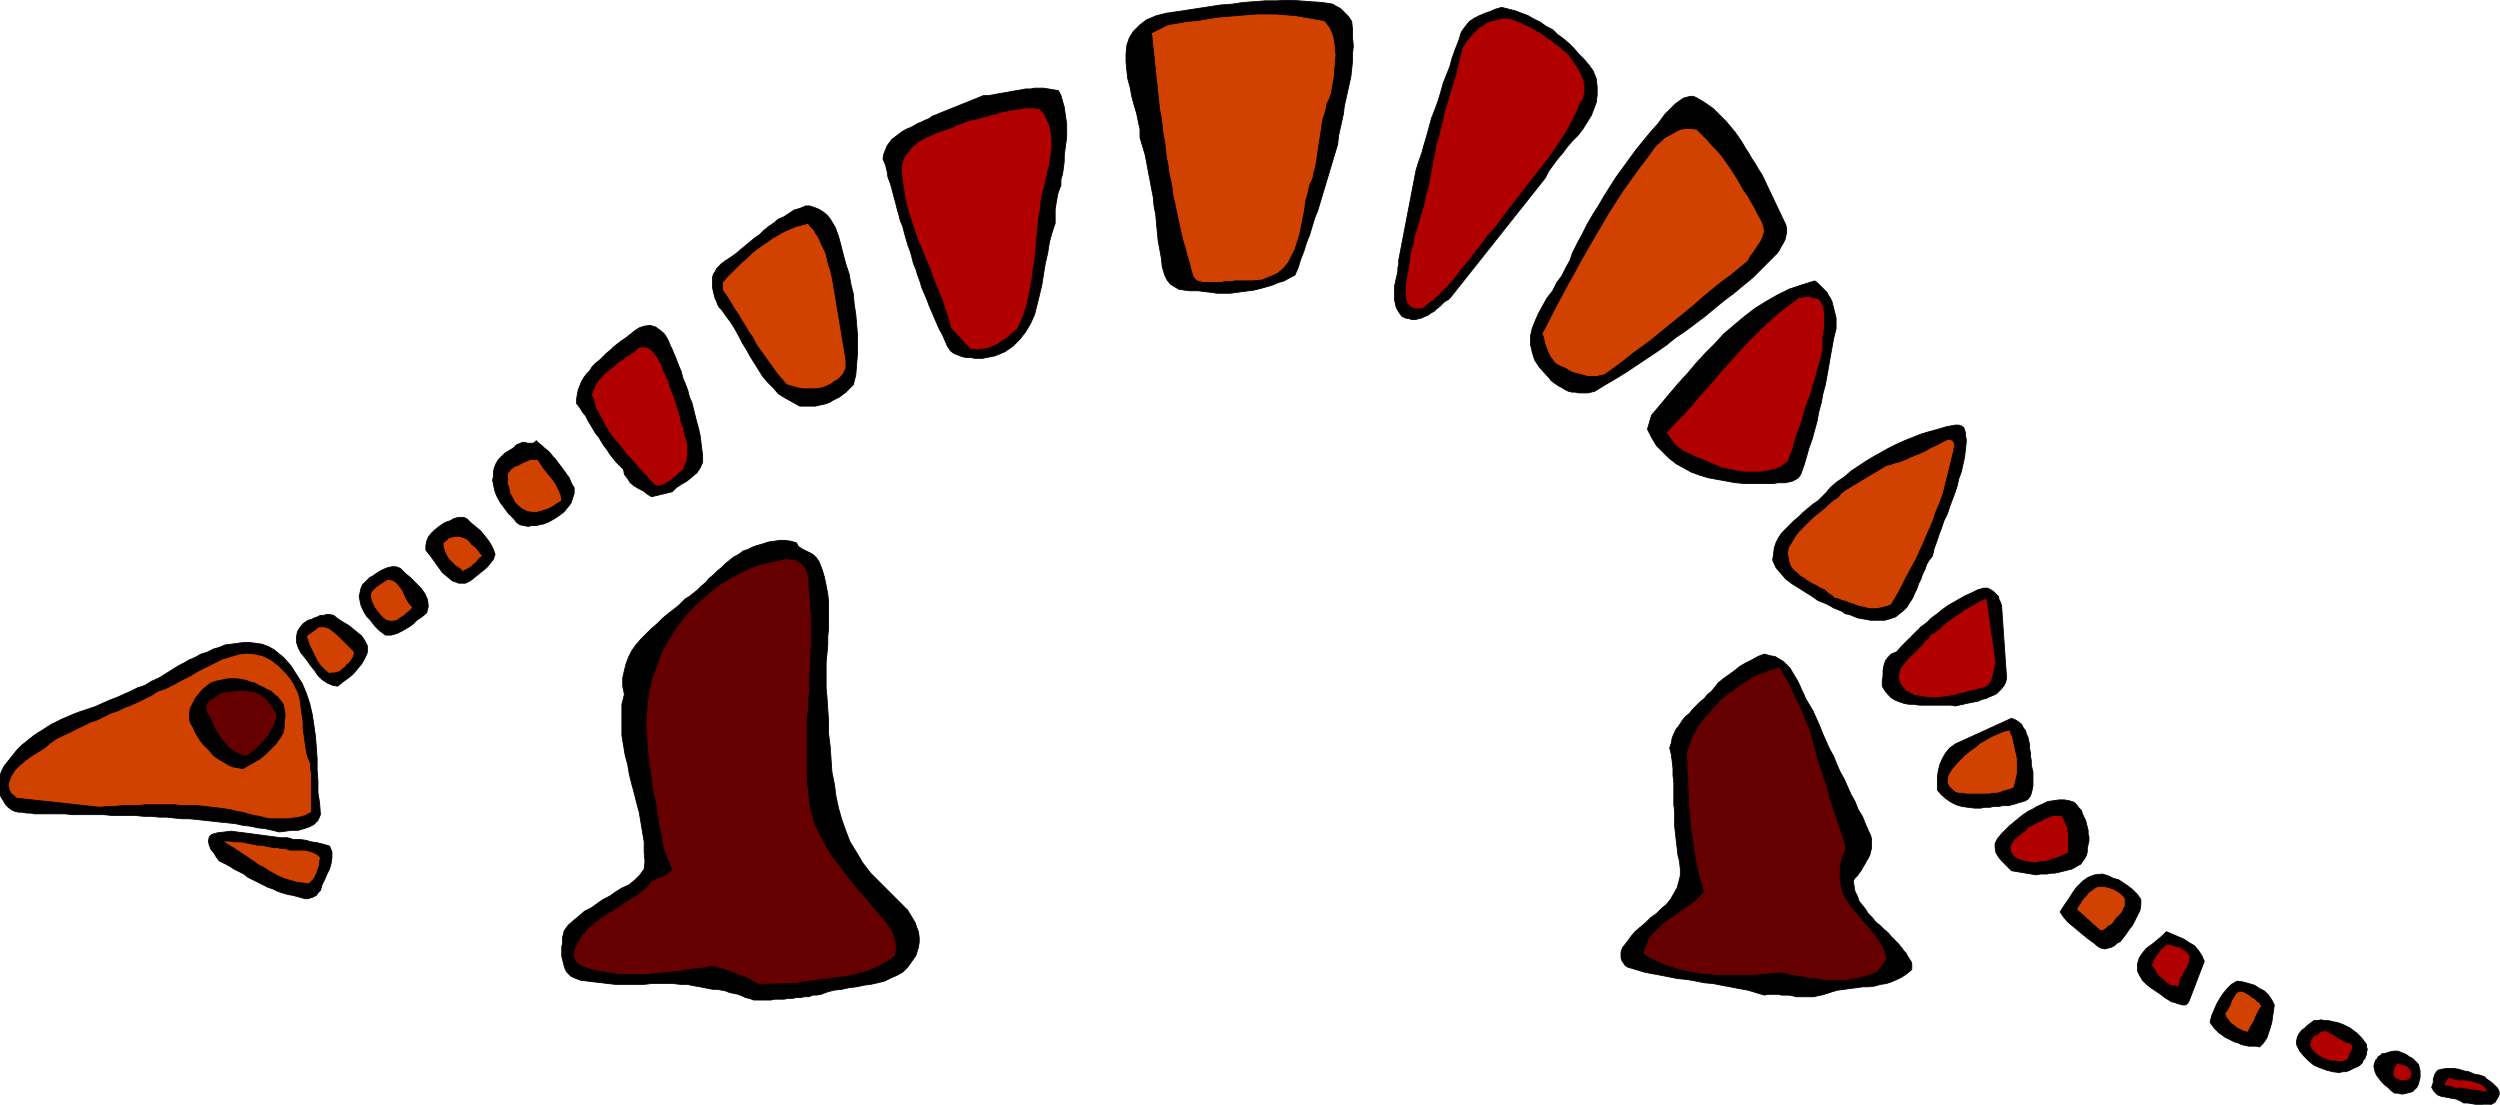 <svg xmlns="http://www.w3.org/2000/svg" fill-rule="evenodd" height="216.713" preserveAspectRatio="none" stroke-linecap="round" viewBox="0 0 3035 1341" width="490.455"><style>.pen0{stroke:#000;stroke-width:1;stroke-linejoin:round}.brush1{fill:#000}.pen1{stroke:none}.brush2{fill:#d14200}.brush3{fill:#600}.brush4{fill:#b00000}</style><path class="pen1 brush1" d="m80 871 9-4 8-3 9-3 9-3 9-4 9-4 8-3 9-4 9-4 8-4 9-3 8-5 9-4 8-5 8-5 8-5 6-3 7-4 7-3 7-4 7-2 8-4 7-2 7-3 8-1 7-1 8-1h7l8 1 7 1 8 3 7 4 11 9 9 10 7 11 7 11 5 12 4 12 3 13 2 13 2 14 1 13 1 14v13l1 14v14l2 13 1 14-3 7-5 5-6 3-6 2-7 2h-8l-7 1-8 1-8-2-9-2-9-1-9-2-9-1-9-2-9-1-10-1-9-1-9-1-9-1-10-1h-9l-10-1-9-1h-9l-10-1h-9l-10-1h-28l-10-1H88l-9-1H42l-5-1h-5l-5-1h-4l-5-1-4-2-4-3-3-3-3-5-3-5-2-5v-16l1-5 2-5 3-6 4-5 4-5 4-5 4-5 5-5 5-4 5-4 5-4 6-4 5-3 6-4 5-3 6-3 6-3 5-2z"/><path class="pen0" fill="none" d="M80 871h0l9-4 8-3 9-3 9-3 9-4 9-4 8-3 9-4 9-4 8-4 9-3 8-5 9-4 8-5 8-5 8-5h0l6-3 7-4 7-3 7-4 7-2 8-4 7-2 7-3 8-1 7-1 8-1h7l8 1 7 1 8 3 7 4h0l11 9 9 10 7 11 7 11 5 12 4 12 3 13 2 13 2 14 1 13 1 14v13l1 14v14l2 13 1 14h0l-3 7-5 5-6 3-6 2-7 2h-8l-7 1-8 1h0l-8-2-9-2-9-1-9-2-9-1-9-2-9-1-10-1-9-1-9-1-9-1-10-1h-9l-10-1-9-1h-9l-10-1h-9l-10-1h-28l-10-1H88l-9-1H42h0l-5-1h-5l-5-1h-4l-5-1-4-2-4-3-3-3h0l-3-5-3-5-2-5v-16l1-5 2-5h0l3-6 4-5 4-5 4-5 4-5 5-5 5-4 5-4 5-4 6-4 5-3 6-4 5-3 6-3 6-3 5-2"/><path class="pen1 brush2" d="m61 902 7-5 8-4 9-4 8-4 8-4 8-4 9-3 8-4 8-4 9-3 8-4 8-3 9-4 8-4 8-4 8-5 9-3 10-5 9-5 10-5 10-6 10-5 10-5 10-5 10-3 10-3 10-1 10 1 9 2 10 5 9 7 9 9 5 6 4 6 3 6 3 6 2 7 1 7 1 8 1 7 1 7v8l1 7 1 7 1 7 1 7 2 7 3 7v7l1 4v48l-7 4-7 2-7 1-7 1h-21l-7-1-7-2-7-1-7-2-7-2-7-1-7-2-7-1-7-1-9-1-8-1-10-1h-18l-9-1h-36l-9 1h-18l-10 1h-8l-10 1-101-11-2-2-2-2-2-1-1-2-2-3v-2l-1-3v-2l3-9 5-8 6-6 7-6 7-5 8-5 8-5 7-6z"/><path class="pen0" fill="none" d="M61 902h0l7-5 8-4 9-4 8-4 8-4 8-4 9-3 8-4 8-4 9-3 8-4 8-3 9-4 8-4 8-4 8-5h0l9-3 10-5 9-5 10-5 10-6 10-5 10-5 10-5 10-3 10-3 10-1 10 1 9 2 10 5 9 7 9 9h0l5 6 4 6 3 6 3 6 2 7 1 7 1 8 1 7 1 7v8l1 7 1 7 1 7 1 7 2 7 3 7h0v7l1 4v48h0l-7 4-7 2-7 1-7 1h-21l-7-1-7-2-7-1-7-2-7-2-7-1-7-2-7-1-7-1h0l-9-1-8-1-10-1h-18l-9-1h-36l-9 1h-18l-10 1h-8l-10 1-101-11h0l-2-2-2-2-2-1-1-2-2-3v-2l-1-3v-2h0l3-9 5-8 6-6 7-6 7-5 8-5 8-5 7-6"/><path class="pen1 brush1" d="m256 829 6-2 5-1 5-1 5-1h11l6 1 5 1 5 2 5 1 5 3 5 2 5 3 5 2 4 4 4 3 4 5 3 4 1 6 1 5v5l-1 6v6l-1 6-4 7-5 7-6 6-6 6-7 6-7 4-7 4-7 4-6-1-6-1-5-2-5-3-5-3-5-3-4-3-4-5-4-4-4-4-4-5-3-5-3-5-2-5-3-5-2-5v-7l1-7 3-6 3-6 4-5 4-5 6-5 5-4z"/><path class="pen0" fill="none" d="M256 829h0l6-2 5-1 5-1 5-1h11l6 1 5 1 5 2 5 1 5 3 5 2 5 3 5 2 4 4 4 3h0l4 5 3 4 1 6 1 5v5l-1 6v6l-1 6h0l-4 7-5 7-6 6-6 6-7 6-7 4-7 4-7 4h0l-6-1-6-1-5-2-5-3-5-3-5-3-4-3-4-5-4-4-4-4-4-5-3-5-3-5-2-5-3-5-2-5h0v-7l1-7 3-6 3-6 4-5 4-5 6-5 5-4"/><path class="pen1 brush3" d="m268 841 7-1 7-1 7-1h7l7 1 7 1 6 3 6 4 2 3 3 3 2 3 3 4 2 3 2 3v4l-1 4-2 7-4 6-3 6-5 6-5 5-5 5-6 5-6 4-5-1-4-2-5-2-4-3-4-3-3-4-3-3-3-4-3-5-3-4-2-4-2-5-2-4-2-5-3-4-1-4v-4l1-3 3-3 2-2 4-2 3-2 3-2 2-2z"/><path class="pen0" fill="none" d="M268 841h0l7-1 7-1 7-1h7l7 1 7 1 6 3 6 4h0l2 3 3 3 2 3 3 4 2 3 2 3v4l-1 4h0l-2 7-4 6-3 6-5 6-5 5-5 5-6 5-6 4h0l-5-1-4-2-5-2-4-3-4-3-3-4-3-3-3-4-3-5-3-4-2-4-2-5-2-4-2-5-3-4-1-4h0v-4l1-3 3-3 2-2 4-2 3-2 3-2 2-2"/><path class="pen1 brush1" d="m264 1011 17-2 7 1 8 1 8 1 7 1 8 1 7 1 8 1 7 1h8l7 2h7l8 1 7 2 7 1 8 2 7 2 3 7v7l-1 7-2 7-3 6-3 7-3 6-2 7-3 3-2 3-4 2-3 1-3 1h-4l-3-1-4-1-7-2-6-1-7-2-6-2-6-3-6-2-6-3-6-3-6-3-6-3-5-4-6-3-6-3-6-4-6-3-6-3-3-4-3-5-4-5-2-5-1-5 1-5 3-3 7-2z"/><path class="pen0" fill="none" d="m264 1011 17-2h0l7 1 8 1 8 1 7 1 8 1 7 1 8 1 7 1h8l7 2h7l8 1 7 2 7 1 8 2 7 2h0l3 7v7l-1 7-2 7-3 6-3 7-3 6-2 7h0l-3 3-2 3-4 2-3 1-3 1h-4l-3-1-4-1h0l-7-2-6-1-7-2-6-2-6-3-6-2-6-3-6-3-6-3-6-3-5-4-6-3-6-3-6-4-6-3-6-3h0l-3-4-3-5-4-5-2-5-1-5 1-5 3-3 7-2"/><path class="pen1 brush2" d="m346 1030 6 2h18l5 1 6 2 4 2 4 4-1 5v4l-2 5-1 4-2 4-2 4-3 3-3 3-7-1-8-1-7-2-7-2-7-3-6-3-7-4-6-4-6-3-7-5-6-4-6-4-6-4-6-4-7-4-6-4h9l5 1h9l5 1 5 1 5 1 4 1h5l5 1 5 1 5 1h5l4 1h5z"/><path class="pen0" fill="none" d="M346 1030h0l6 2h18l5 1 6 2 4 2 4 4h0l-1 5v4l-2 5-1 4-2 4-2 4-3 3-3 3h0l-7-1-8-1-7-2-7-2-7-3-6-3-7-4-6-4-6-3-7-5-6-4-6-4-6-4-6-4-7-4-6-4h9l5 1h9l5 1 5 1 5 1 4 1h5l5 1 5 1 5 1h5l4 1h5"/><path class="pen1 brush1" d="m374 753 4-1 4-2 3-1 4-2h4l3-1h4l5 1 5 4 6 4 7 4 5 4 6 5 5 4 4 6 3 6v8l-3 7-4 7-5 6-5 6-6 5-7 5-6 5-6-1-7-3-6-4-5-5-4-6-5-6-4-6-4-5-4-5-3-6-2-6v-7l1-6 3-5 4-5 6-4z"/><path class="pen0" fill="none" d="M374 753h0l4-1 4-2 3-1 4-2h4l3-1h4l5 1h0l5 4 6 4 7 4 5 4 6 5 5 4 4 6 3 6h0v8l-3 7-4 7-5 6-5 6-6 5-7 5-6 5h0l-6-1-7-3-6-4-5-5-4-6-5-6-4-6-4-5h0l-4-5-3-6-2-6v-7l1-6 3-5 4-5 6-4"/><path class="pen1 brush2" d="M387 761h7l6 2 5 4 5 4 5 5 5 5 5 5 5 5v3l-1 3-1 2-2 3-2 3-3 2-2 3-3 2-2 2-1 1-3 1h-1l-3 1h-4l-2 1-6-5-5-5-4-6-3-6-3-6-3-6-2-6-2-6 15-11z"/><path class="pen0" fill="none" d="M387 761h7l6 2 5 4 5 4 5 5 5 5 5 5 5 5h0v3l-1 3-1 2-2 3-2 3-3 2-2 3-3 2h0l-2 2-1 1-3 1h-1l-3 1h-4l-2 1h0l-6-5-5-5-4-6-3-6-3-6-3-6-2-6-2-6 15-11"/><path class="pen1 brush1" d="m449 701 4-2 4-3 5-3 4-2 5-2 5-1h5l5 2 6 6 6 5 7 7 6 6 5 7 3 7 1 8-2 8-6 5-6 4-5 5-6 4-7 4-6 3-7 2h-7l-4-3-4-3-4-4-4-5-3-4-4-4-3-5-2-4-2-5-1-5-1-5 1-4 1-5 2-5 4-4 5-5z"/><path class="pen0" fill="none" d="M449 701h0l4-2 4-3 5-3 4-2 5-2 5-1h5l5 2h0l6 6 6 5 7 7 6 6 5 7 3 7 1 8-2 8h0l-6 5-6 4-5 5-6 4-7 4-6 3-7 2h-7 0l-4-3-4-3-4-4-4-5-3-4-4-4-3-5-2-4-2-5-1-5-1-5 1-4 1-5 2-5 4-4 5-5"/><path class="pen1 brush2" d="m472 703 6 2 4 3 4 5 3 4 2 5 3 6 3 5 4 4-3 4-4 3-3 3-5 3-4 3-4 1h-5l-4-1-4-3-4-4-3-4-3-4-2-4-2-4-1-5v-5l2-3 3-3 2-2 3-2 3-2 3-2 3-2 3-1z"/><path class="pen0" fill="none" d="M472 703h0l6 2 4 3 4 5 3 4 2 5 3 6 3 5 4 4h0l-3 4-4 3-3 3-5 3-4 3-4 1h-5l-4-1h0l-4-3-4-4-3-4-3-4-2-4-2-4-1-5v-5h0l2-3 3-3 2-2 3-2 3-2 3-2 3-2 3-1"/><path class="pen1 brush1" d="m541 634 3-1 3-1 3-2 3-1 4-1h6l4 2 5 5 5 4 6 5 5 6 4 5 4 6 3 6 2 6-2 6-4 5-4 5-5 4-5 4-5 4-5 4-6 3h-8l-8-3-6-5-6-5-5-7-5-7-5-7-5-6v-6l1-5 2-5 3-4 4-4 5-4 4-3 5-3z"/><path class="pen0" fill="none" d="M541 634h0l3-1 3-1 3-2 3-1 4-1h6l4 2h0l5 5 5 4 6 5 5 6 4 5 4 6 3 6 2 6h0l-2 6-4 5-4 5-5 4-5 4-5 4-5 4-6 3h0-8l-8-3-6-5-6-5-5-7-5-7-5-7-5-6h0v-6l1-5 2-5 3-4 4-4 5-4 4-3 5-3"/><path class="pen1 brush2" d="m545 653 7-2h6l6 2 5 3 4 5 5 4 4 5 4 5-3 2-3 3-2 3-3 2-3 3-3 2-4 2-3 2-4-4-5-3-4-4-4-4-3-5-2-4-2-6v-5l7-6z"/><path class="pen0" fill="none" d="M545 653h0l7-2h6l6 2 5 3 4 5 5 4 4 5 4 5h0l-3 2-3 3-2 3-3 2-3 3-3 2-4 2-3 2h0l-4-4-5-3-4-4-4-4-3-5-2-4-2-6v-5l7-6"/><path class="pen1 brush1" d="m632 538 2-1h3l3 1h7l2-1 2-2 3 3 4 3 3 3 4 3 3 3 3 4 3 3 3 4 3 4 3 4 3 4 2 3 3 4 2 5 2 4 2 3v7l-2 6-2 6-4 5-4 5-5 4-6 4-5 3-4 2-5 2-5 1-4 1h-5l-5 1-5-1-5-1-4-3-3-4-4-4-3-3-3-4-3-4-3-4-3-5-2-4-2-5-1-4-1-5-1-5 1-5v-5l1-5 2-5 3-5 4-4 4-4 5-3 5-3 4-4 5-2z"/><path class="pen0" fill="none" d="M632 538h0l2-1h3l3 1h7l2-1 2-2h0l3 3 4 3 3 3 4 3 3 3 3 4 3 3 3 4 3 4 3 4 3 4 2 3 3 4 2 5 2 4 2 3h0v7l-2 6-2 6-4 5-4 5-5 4-6 4-5 3h0l-4 2-5 2-5 1-4 1h-5l-5 1-5-1-5-1h0l-4-3-3-4-4-4-3-3-3-4-3-4-3-4-3-5-2-4-2-5-1-4-1-5-1-5 1-5v-5l1-5h0l2-5 3-5 4-4 4-4 5-3 5-3 4-4 5-2"/><path class="pen1 brush2" d="M643 558h10l4 6 4 6 5 6 5 6 4 6 3 6 3 7 1 7-5 3-6 4-6 3-6 2-7 2h-6l-6-1-6-3-5-4-4-4-3-6-3-5-1-6-2-6v-12l3-4 2-2 4-3 4-1 3-2 4-2 3-1 4-2z"/><path class="pen0" fill="none" d="M643 558h10l4 6 4 6 5 6 5 6 4 6 3 6 3 7 1 7h0l-5 3-6 4-6 3-6 2-7 2h-6l-6-1-6-3h0l-5-4-4-4-3-6-3-5-1-6-2-6v-12h0l3-4 2-2 4-3 4-1 3-2 4-2 3-1 4-2"/><path class="pen1 brush1" d="m740 1088 7-5 8-5 9-4 7-6 6-6 5-7 1-9-1-11v-13l-2-12-2-12-2-12-3-11-3-12-3-11-3-12-2-12-3-11-2-12-2-12v-38l3-12-2-10v-10l2-9 2-8 3-8 4-8 5-7 6-7 6-6 7-7 7-6 6-6 7-6 8-6 6-5 7-7 5-3 5-4 5-4 5-5 5-4 4-5 5-4 5-5 5-4 5-5 5-4 5-4 6-3 5-4 6-2 6-3 6-2 7-2 6-2 7-1 7-1h6l7 1 7 2 2 4 4 3 4 2 4 2 4 2 3 2 3 3 3 4 4 10 3 10 2 10 2 10 1 10v31l-1 11v10l-1 11-1 10v32l1 10 1 15 1 15v15l2 16 1 15 1 15 3 15 2 15 3 14 4 14 5 14 5 13 8 13 7 12 10 13 11 11 4 4 4 4 4 4 5 5 4 4 4 4 5 5 4 4 3 5 3 5 3 5 2 6 2 5 1 7v6l-1 6-3 10-5 7-5 7-6 6-7 4-7 3-8 4-8 2-9 2-8 1-9 2-9 1-9 2-9 1-8 2-8 3-5 1h-5l-5 2h-5l-5 1h-5l-5 1h-5l-5 1h-11l-5 1h-21l-5-2-5-1-4-2-5-2-5-1-5-1-5-2-5-1-6-1h-5l-5-1-5-1-5-1-6-1-5-1-5-1h-8l-9-1h-26l-9 1h-35l-9-1-8-1-9-1-8-1-8-1-8-3-4-2-2-2-3-3-2-4-1-3-1-4-1-4-1-4v-12l1-4v-7l1-4 1-4 5-7 7-6 6-5 7-6 8-4 7-5 7-5 8-4z"/><path class="pen0" fill="none" d="M740 1088h0l7-5 8-5 9-4 7-6 6-6 5-7 1-9-1-11h0v-13l-2-12-2-12-2-12-3-11-3-12-3-11-3-12-2-12-3-11-2-12-2-12v-38l3-12h0l-2-10v-10l2-9 2-8 3-8 4-8 5-7 6-7 6-6 7-7 7-6 6-6 7-6 8-6 6-5 7-7h0l5-3 5-4 5-4 5-5 5-4 4-5 5-4 5-5 5-4 5-5 5-4 5-4 6-3 5-4 6-2 6-3h0l6-2 7-2 6-2 7-1 7-1h6l7 1 7 2h0l2 4 4 3 4 2 4 2 4 2 3 2 3 3 3 4h0l4 10 3 10 2 10 2 10 1 10v31l-1 11v10l-1 11-1 10v32l1 10h0l1 15 1 15v15l2 16 1 15 1 15 3 15 2 15 3 14 4 14 5 14 5 13 8 13 7 12 10 13 11 11h0l4 4 4 4 4 4 5 5 4 4 4 4 5 5 4 4 3 5 3 5 3 5 2 6 2 5 1 7v6l-1 6h0l-3 10-5 7-5 7-6 6-7 4-7 3-8 4-8 2-9 2-8 1-9 2-9 1-9 2-9 1-8 2-8 3h0l-5 1h-5l-5 2h-5l-5 1h-5l-5 1h-5l-5 1h-11l-5 1h-21 0l-5-2-5-1-4-2-5-2-5-1-5-1-5-2-5-1-6-1h-5l-5-1-5-1-5-1-6-1-5-1-5-1h0-8l-9-1h-26l-9 1h-35l-9-1-8-1-9-1-8-1-8-1-8-3h0l-4-2-2-2-3-3-2-4-1-3-1-4-1-4-1-4v-12l1-4v-7l1-4 1-4h0l5-7 7-6 6-5 7-6 8-4 7-5 7-5 8-4"/><path class="pen1 brush3" d="m791 1069 4-1 3-2 3-1 3-1 4-2 2-2 3-2 3-3-2-3-1-4-2-3-1-3-1-3-2-4-1-4-1-3-2-13-3-13-2-13-2-14-3-13-2-14-2-14-2-13-1-14-1-14-1-13 1-14 1-14 2-13 3-14 5-13 4-12 5-12 7-12 7-11 8-11 8-10 10-10 10-9 10-9 11-8 12-7 12-6 12-6 12-4 13-3 13-3 5-1 4 1h5l4 2 4 2 3 3 3 4 2 4 2 9v8l1 10 1 9v9l1 8v36l-1 9v18l-1 9v18l-1 9v9l-1 9-1 9v73l1 9 1 9 1 9 1 9 3 10 3 10 5 10 5 9 5 10 6 9 7 9 6 8 7 9 7 9 8 9 7 8 7 9 7 8 8 9 6 9 2 3 2 4 1 4 1 5 1 4v8l-1 5-6 5-7 4-7 4-7 3-7 3-8 2-7 2-8 2-8 1-8 1-8 1-8 1-8 1-8 1-8 1-7 2-46 1-7-4-7-4-6-2-8-3-7-3-7-2-7-2-8-2-9 2-10 1-10 1-10 2-10 1-10 1-10 1-10 1h-31l-10-1-10-2-9-1-10-3-9-3-3-2-3-2-2-3-1-3-1-3v-3l1-3 1-4 4-7 4-7 5-6 5-5 6-5 6-5 6-4 7-4 6-4 7-4 6-5 7-4 7-4 6-5 6-5 5-7z"/><path class="pen0" fill="none" d="M791 1069h0l4-1 3-2 3-1 3-1 4-2 2-2 3-2 3-3h0l-2-3-1-4-2-3-1-3-1-3-2-4-1-4-1-3h0l-2-13-3-13-2-13-2-14-3-13-2-14-2-14-2-13-1-14-1-14-1-13 1-14 1-14 2-13 3-14 5-13h0l4-12 5-12 7-12 7-11 8-11 8-10 10-10 10-9 10-9 11-8 12-7 12-6 12-6 12-4 13-3 13-3h0l5-1 4 1h5l4 2 4 2 3 3 3 4 2 4h0l2 9v8l1 10 1 9v9l1 8v36l-1 9v18l-1 9v18l-1 9v9l-1 9-1 9v73l1 9 1 9 1 9 1 9h0l3 10 3 10 5 10 5 9 5 10 6 9 7 9 6 8 7 9 7 9 8 9 7 8 7 9 7 8 8 9 6 9h0l2 3 2 4 1 4 1 5 1 4v8l-1 5h0l-6 5-7 4-7 4-7 3-7 3-8 2-7 2-8 2-8 1-8 1-8 1-8 1-8 1-8 1-8 1-7 2-46 1h0l-7-4-7-4-6-2-8-3-7-3-7-2-7-2-8-2h0l-9 2-10 1-10 1-10 2-10 1-10 1-10 1-10 1h-31l-10-1-10-2-9-1-10-3-9-3h0l-3-2-3-2-2-3-1-3-1-3v-3l1-3 1-4h0l4-7 4-7 5-6 5-5 6-5 6-5 6-4 7-4 6-4 7-4 6-5 7-4 7-4 6-5 6-5 5-7"/><path class="pen1 brush1" d="m749 418 5-4 6-4 5-4 5-4 6-4 6-2 7-1 7 2 4 3 4 3 3 3 3 5 2 4 2 5 2 4 2 5 3 7 3 8 3 7 2 8 3 7 3 8 2 8 3 7 2 8 2 8 2 8 2 7 2 9 1 8 1 8 1 8v8l-3 7-4 6-6 5-6 5-7 4-6 4-5 5-25 6-5-3-5-4-6-3-5-3-5-4-3-5-4-5-1-6-5-5-4-4-4-5-4-5-3-5-4-5-3-5-3-5-4-5-3-5-3-5-3-5-3-6-4-5-3-5-4-5v-6l1-6 1-5 2-5 2-5 3-5 3-4 4-4 3-5 4-4 5-4 4-4 4-4 5-4 4-4 4-3z"/><path class="pen0" fill="none" d="M749 418h0l5-4 6-4 5-4 5-4 6-4 6-2 7-1 7 2h0l4 3 4 3 3 3 3 5 2 4 2 5 2 4 2 5h0l3 7 3 8 3 7 2 8 3 7 3 8 2 8 3 7 2 8 2 8 2 8 2 7 2 9 1 8 1 8 1 8h0v8l-3 7-4 6-6 5-6 5-7 4-6 4-5 5-25 6h0l-5-3-5-4-6-3-5-3-5-4-3-5-4-5-1-6h0l-5-5-4-4-4-5-4-5-3-5-4-5-3-5-3-5-4-5-3-5-3-5-3-5-3-6-4-5-3-5-4-5h0v-6l1-6 1-5 2-5 2-5 3-5 3-4 4-4 3-5 4-4 5-4 4-4 4-4 5-4 4-4 4-3"/><path class="pen1 brush4" d="m775 422 4-1h4l3 1 4 2 3 3 2 3 3 3 1 3 4 6 2 7 3 6 3 6 2 7 2 6 3 7 2 6 2 7 2 6 2 7 1 6 3 7 1 7 2 6 2 7v12l-1 4v4l-2 3-1 3-1 4-4 3-4 4-4 3-4 3-4 3-4 2-5 2h-5l-6-6-6-7-6-6-6-7-5-6-7-7-5-7-5-6-6-7-5-7-4-7-4-7-4-8-4-7-2-8-3-8 2-5 2-5 2-4 3-4 4-4 3-4 4-3 4-3 4-3 4-4 5-3 4-3 4-3 5-3 4-3 3-3z"/><path class="pen0" fill="none" d="M775 422h0l4-1h4l3 1 4 2 3 3 2 3 3 3 1 3h0l4 6 2 7 3 6 3 6 2 7 2 6 3 7 2 6 2 7 2 6 2 7 1 6 3 7 1 7 2 6 2 7h0v12l-1 4v4l-2 3-1 3-1 4h0l-4 3-4 4-4 3-4 3-4 3-4 2-5 2h-5 0l-6-6-6-7-6-6-6-7-5-6-7-7-5-7-5-6-6-7-5-7-4-7-4-7-4-8-4-7-2-8-3-8h0l2-5 2-5 2-4 3-4 4-4 3-4 4-3 4-3 4-3 4-4 5-3 4-3 4-3 5-3 4-3 3-3"/><path class="pen1 brush1" d="m880 317 6-4 6-4 6-5 6-5 6-5 6-5 6-4 5-5 6-5 6-4 6-5 7-3 6-4 6-4 7-2 7-3h5l6 2 5 2 5 3 5 4 4 5 3 5 3 5 4 11 3 11 3 12 3 11 4 12 2 12 3 12 1 12 2 13 1 12 1 12v24l-1 12-1 13-3 12-3 3-3 3-3 3-4 3-4 3-4 2-4 2-3 2-5 2-4 1-5 1-4 1h-19l-9-5-9-5-8-5-6-7-7-7-6-7-5-8-5-8-5-8-5-9-5-8-4-8-5-9-5-8-6-8-5-7-3-3-2-4-1-3-2-4-1-4-1-4-1-5v-12l1-4 2-3 2-4 3-3 3-3 4-3z"/><path class="pen0" fill="none" d="M880 317h0l6-4 6-4 6-5 6-5 6-5 6-5 6-4 5-5 6-5 6-4 6-5 7-3 6-4 6-4 7-2 7-3h5l6 2 5 2 5 3 5 4 4 5 3 5 3 5h0l4 11 3 11 3 12 3 11 4 12 2 12 3 12 1 12 2 13 1 12 1 12v24l-1 12-1 13-3 12h0l-3 3-3 3-3 3-4 3-4 3-4 2-4 2-3 2-5 2-4 1-5 1-4 1h-19 0l-9-5-9-5-8-5-6-7-7-7-6-7-5-8-5-8-5-8-5-9-5-8-4-8-5-9-5-8-6-8-5-7h0l-3-3-2-4-1-3-2-4-1-4-1-4-1-5v-12l1-4 2-3 2-4 3-3 3-3 4-3"/><path class="pen1 brush2" d="m877 343 5-6 6-6 6-6 6-6 6-5 6-6 6-5 7-5 6-4 7-5 7-4 7-4 7-3 7-3 8-2 7-2 3 4 4 4 2 4 3 4 2 4 2 5 2 4 2 4 2 5 1 4 1 5 1 4 2 5 1 5 1 4 1 5 16 96v10l-2 4-2 4-3 3-3 3-4 2-4 3-6 3-6 2-7 1h-14l-7-1-7-2-7-2-6-7-6-7-5-7-5-7-5-7-5-7-5-7-4-8-5-7-4-7-5-8-4-7-5-7-4-7-5-8-5-7v-9z"/><path class="pen0" fill="none" d="M877 343h0l5-6 6-6 6-6 6-6 6-5 6-6 6-5 7-5 6-4 7-5 7-4 7-4 7-3 7-3 8-2 7-2h0l3 4 4 4 2 4 3 4 2 4 2 5 2 4 2 4 2 5 1 4 1 5 1 4 2 5 1 5 1 4 1 5 16 96h0v10l-2 4-2 4-3 3-3 3-4 2-4 3h0l-6 3-6 2-7 1h-14l-7-1-7-2-7-2h0l-6-7-6-7-5-7-5-7-5-7-5-7-5-7-4-8-5-7-4-7-5-8-4-7-5-7-4-7-5-8-5-7v-9"/><path class="pen1 brush1" d="m1132 141 62-25h6l6-1 5-1 6-1 6-1 5-1 6-1 6-1 5-1h6l5-1h11l6 1 6 1 6 1 3 6 2 7 2 7 1 7 1 7 1 7v15l-1 8-1 7-1 8v7l-1 8-1 7-2 7v7l-2 5-2 6-1 6-1 6-1 6v17l-4 12-3 11-2 13-3 13-2 12-2 13-3 13-3 12-3 12-5 11-6 10-7 9-8 8-10 7-12 5-15 3h-10l-5-1h-5l-5-1-5-2-5-2-4-3-4-6-3-7-3-7-4-7-3-7-3-7-3-7-3-7-3-8-3-7-3-7-2-7-3-8-2-7-3-7-2-8-2-7-3-8-2-7-2-7-2-8-3-7-2-8-2-7-2-8-2-7-2-8-2-7-3-8-1-7-2-8-3-7 1-6 2-5 2-5 3-4 3-4 4-3 4-3 4-3 5-3 5-2 4-2 5-3 5-2 4-2 5-2 4-3z"/><path class="pen0" fill="none" d="m1132 141 62-25h6l6-1 5-1 6-1 6-1 5-1 6-1 6-1 5-1h6l5-1h11l6 1 6 1 6 1h0l3 6 2 7 2 7 1 7 1 7 1 7v15l-1 8-1 7-1 8v7l-1 8-1 7-2 7v7h0l-2 5-2 6-1 6-1 6-1 6v17h0l-4 12-3 11-2 13-3 13-2 12-2 13-3 13-3 12-3 12-5 11-6 10-7 9-8 8-10 7-12 5-15 3h0-10l-5-1h-5l-5-1-5-2-5-2-4-3h0l-4-6-3-7-3-7-4-7-3-7-3-7-3-7-3-7-3-8-3-7-3-7-2-7-3-8-2-7-3-7-2-8-2-7-3-8-2-7-2-7-2-8-3-7-2-8-2-7-2-8-2-7-2-8-2-7-3-8-1-7-2-8-3-7h0l1-6 2-5 2-5 3-4 3-4 4-3 4-3 4-3 5-3 5-2 4-2 5-3 5-2 4-2 5-2 4-3"/><path class="pen1 brush4" d="m1172 148 5-2 6-1 5-1 6-2 5-1 5-2 6-1 5-2 6-1 5-1 6-1 6-1 6-1h12l6 1 5 5 3 6 3 6 2 6 1 6 1 6v14l-1 6-1 7-1 7-2 7-1 6-2 7-1 6-2 6-2 10-1 11-2 10-1 11-1 10-1 11-1 11-1 10-2 11-1 10-2 11-2 10-2 10-3 10-4 10-4 9-3 3-3 3-4 3-3 3-3 2-4 2-3 3-4 2-3 1-4 2-4 1-4 1h-4l-4 1-4-1h-4l-24-26-3-12-4-12-4-12-5-12-5-12-4-12-5-11-5-13-5-11-4-12-4-12-4-13-3-12-2-13-2-13-1-13 2-7 2-6 4-5 4-5 4-4 5-4 5-3 6-3 5-2 6-3 6-2 6-2 6-2 6-3 6-2 5-2z"/><path class="pen0" fill="none" d="M1172 148h0l5-2 6-1 5-1 6-2 5-1 5-2 6-1 5-2 6-1 5-1 6-1 6-1 6-1h12l6 1h0l5 5 3 6 3 6 2 6 1 6 1 6v14l-1 6-1 7-1 7-2 7-1 6-2 7-1 6-2 6h0l-2 10-1 11-2 10-1 11-1 10-1 11-1 11-1 10-2 11-1 10-2 11-2 10-2 10-3 10-4 10-4 9h0l-3 3-3 3-4 3-3 3-3 2-4 2-3 3-4 2-3 1-4 2-4 1-4 1h-4l-4 1-4-1h-4l-24-26h0l-3-12-4-12-4-12-5-12-5-12-4-12-5-11-5-13-5-11-4-12-4-12-4-13-3-12-2-13-2-13-1-13h0l2-7 2-6 4-5 4-5 4-4 5-4 5-3 6-3 5-2 6-3 6-2 6-2 6-2 6-3 6-2 5-2"/><path class="pen1 brush1" d="m1404 19 12-3 14-2 13-2 13-2 13-2 13-2 14-1 13-2 14-1 13-1h14l14-1 13 1 14 1 14 1 13 2 3 2 4 2 3 2 3 3 3 3 3 3 2 3 2 3 1 10v10l1 10-1 9v9l-1 10-1 9-2 9-2 9-2 9-2 9-1 9-2 9-2 9-2 9-1 10-3 10-3 10-3 10-3 10-3 10-3 10-3 10-3 10-4 10-3 10-3 10-4 10-3 10-4 10-3 10-4 9-6 3-7 4-7 2-7 3-7 2-7 2-8 2-7 1-8 1-7 1-8 1h-15l-7-1-8-1-8-1h-11l-7-1-6-1-5-3-5-3-4-5-3-6-3-10-1-10-2-11-2-11-1-10-1-11-1-11-2-10-1-11-2-10-2-11-2-10-2-11-2-10-3-10-3-10v-10l-2-9-2-10-3-10-3-11-2-11-3-11-1-10-1-10V65l1-10 3-9 5-8 7-7 9-7 12-5z"/><path class="pen0" fill="none" d="M1404 19h0l12-3 14-2 13-2 13-2 13-2 13-2 14-1 13-2 14-1 13-1h14l14-1 13 1 14 1 14 1 13 2h0l3 2 4 2 3 2 3 3 3 3 3 3 2 3 2 3h0l1 10v10l1 10-1 9v9l-1 10-1 9-2 9-2 9-2 9-2 9-1 9-2 9-2 9-2 9-1 10h0l-3 10-3 10-3 10-3 10-3 10-3 10-3 10-3 10-4 10-3 10-3 10-4 10-3 10-4 10-3 10-4 9h0l-6 3-7 4-7 2-7 3-7 2-7 2-8 2-7 1-8 1-7 1-8 1h-15l-7-1-8-1-8-1h0-11l-7-1-6-1-5-3-5-3-4-5-3-6h0l-3-10-1-10-2-11-2-11-1-10-1-11-1-11-2-10-1-11-2-10-2-11-2-10-2-11-2-10-3-10-3-10h0v-10l-2-9-2-10-3-10-3-11-2-11-3-11-1-10-1-10V65l1-10 3-9 5-8 7-7 9-7 12-5"/><path class="pen1 brush2" d="m1418 30 12-2 11-2 12-1 12-2 12-2 12-1 12-1 12-1 12-1h24l12 1 12 1 12 2 11 2 12 2 4 5 3 4 2 5 2 5 1 6 1 6v6l1 5-1 7v6l-1 6v6l-1 6-1 5-1 6-1 5-2 6-3 6-1 6-2 7-2 6-1 6-1 7-1 6-1 7-1 6-1 7-1 7-1 6-1 6-2 7-1 6-4 9-2 9-3 10-1 10-2 10-2 10-2 10-3 10-3 9-4 8-4 8-6 7-7 6-9 4-10 4-11 1h-22l-4 1h-9l-4 1h-21l-4-1-4-1-4-4-3-9-2-9-3-9-2-9-3-9-2-9-2-9-2-9-2-10-2-9-2-9-1-9-2-10-2-9-1-9-2-9-1-10-1-9-2-10-1-9-1-9-2-10-1-9-1-10-1-9-1-9-1-10-1-9-1-10-1-9-1-10-1-9 20-10z"/><path class="pen0" fill="none" d="M1418 30h0l12-2 11-2 12-1 12-2 12-2 12-1 12-1 12-1 12-1h24l12 1 12 1 12 2 11 2 12 2h0l4 5 3 4 2 5 2 5 1 6 1 6v6l1 5-1 7v6l-1 6v6l-1 6-1 5-1 6-1 5h0l-2 6-3 6-1 6-2 7-2 6-1 6-1 7-1 6-1 7-1 6-1 7-1 7-1 6-1 6-2 7-1 6h0l-4 9-2 9-3 10-1 10-2 10-2 10-2 10-3 10-3 9-4 8-4 8-6 7-7 6-9 4-10 4-11 1h0-22l-4 1h-9l-4 1h-21l-4-1-4-1-4-4h0l-3-9-2-9-3-9-2-9-3-9-2-9-2-9-2-9-2-10-2-9-2-9-1-9-2-10-2-9-1-9-2-9-1-10-1-9-2-10-1-9-1-9-2-10-1-9-1-10-1-9-1-9-1-10-1-9-1-10-1-9-1-10-1-9 20-10"/><path class="pen1 brush1" d="m1719 207 3-10 4-11 3-11 3-10 3-11 3-11 4-10 4-11 3-10 3-11 4-10 4-10 3-11 4-11 4-10 3-10 5-7 5-6 6-4 6-3 7-3 6-2 7-3 7-2 8 2 8 2 8 3 8 3 7 4 8 4 7 5 8 4 6 6 7 5 7 6 6 6 6 7 6 6 6 7 5 7 4 10 1 10v9l-1 9-3 8-3 8-5 8-5 8-6 8-7 7-6 7-6 8-6 7-6 8-5 7-4 8-115 145-3 3-4 2-3 3-3 3-4 3-3 3-4 2-4 3-3 1-4 2-4 1-4 1h-4l-3-1-5-1-4-2-3-4-2-3-2-4-1-4-1-5v-17l1-4 1-5 1-4 1-5v-4l1-4v-5l21-109z"/><path class="pen0" fill="none" d="M1719 207h0l3-10 4-11 3-11 3-10 3-11 3-11 4-10 4-11 3-10 3-11 4-10 4-10 3-11 4-11 4-10 3-10h0l5-7 5-6 6-4 6-3 7-3 6-2 7-3 7-2h0l8 2 8 2 8 3 8 3 7 4 8 4 7 5 8 4 6 6 7 5 7 6 6 6 6 7 6 6 6 7 5 7h0l4 10 1 10v9l-1 9-3 8-3 8-5 8-5 8-6 8-7 7-6 7-6 8-6 7-6 8-5 7-4 8-115 145h0l-3 3-4 2-3 3-3 3-4 3-3 3-4 2-4 3-3 1-4 2-4 1-4 1h-4l-3-1-5-1-4-2h0l-3-4-2-3-2-4-1-4-1-5v-17l1-4 1-5 1-4 1-5v-4l1-4v-5l21-109"/><path class="pen1 brush4" d="m1740 194 2-9 1-8 3-9 2-9 2-8 2-8 2-9 3-9 2-8 3-8 2-9 3-8 2-9 2-8 2-8 2-9 3-4 2-4 3-3 3-4 3-3 4-4 3-3 4-2 4-3 4-2 4-1 4-1 5-1 5-1h4l5 1 5 2 5 2 4 2 5 2 4 2 5 3 4 2 5 3 4 3 4 3 5 3 3 3 5 3 4 4 4 3 4 4 2 3 2 3 3 4 2 3 2 3 2 4 2 3 1 4 2 4v3l1 4v8l-1 3-1 4-3 4-4 10-5 10-5 10-6 10-6 9-6 9-7 10-7 9-7 9-7 9-7 9-7 9-7 9-7 9-7 9-7 10-5 6-6 6-5 7-5 7-5 6-5 7-6 7-5 6-5 7-5 6-6 7-6 6-6 6-6 6-7 5-7 6h-8l-3-1-3-1-2-2-3-3-1-3-1-4v-11l1-10 2-11 2-11 1-10 3-11 2-10 3-10 3-10 3-10 3-11 2-10 3-10 2-11 2-11 2-10z"/><path class="pen0" fill="none" d="M1740 194h0l2-9 1-8 3-9 2-9 2-8 2-8 2-9 3-9 2-8 3-8 2-9 3-8 2-9 2-8 2-8 2-9h0l3-4 2-4 3-3 3-4 3-3 4-4 3-3 4-2 4-3 4-2 4-1 4-1 5-1 5-1h4l5 1h0l5 2 5 2 4 2 5 2 4 2 5 3 4 2 5 3 4 3 4 3 5 3 3 3 5 3 4 4 4 3 4 4h0l2 3 2 3 3 4 2 3 2 3 2 4 2 3 1 4 2 4v3l1 4v8l-1 3-1 4-3 4h0l-4 10-5 10-5 10-6 10-6 9-6 9-7 10-7 9-7 9-7 9-7 9-7 9-7 9-7 9-7 9-7 10h0l-5 6-6 6-5 7-5 7-5 6-5 7-6 7-5 6-5 7-5 6-6 7-6 6-6 6-6 6-7 5-7 6h0-8l-3-1-3-1-2-2-3-3-1-3-1-4h0v-11l1-10 2-11 2-11 1-10 3-11 2-10 3-10 3-10 3-10 3-11 2-10 3-10 2-11 2-11 2-10"/><path class="pen1 brush1" d="m1909 307 6-12 6-11 6-12 7-12 7-11 7-12 7-11 7-11 8-11 8-11 8-11 9-11 9-11 9-10 8-11 10-10 3-3 3-2 4-3 3-2 4-1 4-1h4l4 2 7 4 6 4 7 5 5 5 6 6 5 5 5 6 5 6 5 7 4 6 4 7 4 6 4 7 4 6 4 7 4 6 29 61 1 5v4l-1 5-1 4-2 4-3 5-2 4-3 4-4 4-3 3-4 4-4 4-3 3-4 4-3 3-4 4-11 9-12 10-12 9-11 9-12 10-12 9-12 9-12 8-11 9-13 9-12 8-12 8-12 8-13 8-12 7-13 8-4 1-4 1h-12l-4-1h-4l-4-1-4-2-3-2-4-2-3-2-3-2-4-3-2-3-3-3-9-10-6-9-3-10-2-9v-10l2-9 4-10 4-9 5-9 5-9 7-9 5-10 6-8 5-10 5-9 3-9z"/><path class="pen0" fill="none" d="M1909 307h0l6-12 6-11 6-12 7-12 7-11 7-12 7-11 7-11 8-11 8-11 8-11 9-11 9-11 9-10 8-11 10-10h0l3-3 3-2 4-3 3-2 4-1 4-1h4l4 2h0l7 4 6 4 7 5 5 5 6 6 5 5 5 6 5 6 5 7 4 6 4 7 4 6 4 7 4 6 4 7 4 6 29 61h0l1 5v4l-1 5-1 4-2 4-3 5-2 4-3 4-4 4-3 3-4 4-4 4-3 3-4 4-3 3-4 4h0l-11 9-12 10-12 9-11 9-12 10-12 9-12 9-12 8-11 9-13 9-12 8-12 8-12 8-13 8-12 7-13 8h0l-4 1-4 1h-12l-4-1h-4l-4-1-4-2-3-2-4-2-3-2-3-2-4-3-2-3-3-3h0l-9-10-6-9-3-10-2-9v-10l2-9 4-10 4-9 5-9 5-9 7-9 5-10 6-8 5-10 5-9 3-9"/><path class="pen1 brush2" d="m2010 177 6-5 5-5 6-3 7-4 6-3 6-1h7l7 1 6 6 6 6 6 7 6 6 6 7 5 7 5 7 4 6 5 8 4 7 4 7 5 7 4 7 4 7 4 8 4 7 3 7 1 7-2 7-3 6-4 6-4 6-4 5-3 6-11 9-11 9-11 8-11 9-11 9-10 9-11 9-11 9-10 8-11 9-11 9-11 8-11 8-11 9-11 8-11 8-5 1-4 1h-12l-3-1-4-1-4-1-4-1-3-1-4-2-3-2-4-2-3-1-4-2-3-2-3-4-3-4-2-4-2-5-2-5-1-4-1-5-2-5 8-15 7-14 8-15 8-15 8-14 8-15 8-14 8-14 9-15 8-14 9-14 9-14 10-14 10-14 10-13 10-14z"/><path class="pen0" fill="none" d="M2010 177h0l6-5 5-5 6-3 7-4 6-3 6-1h7l7 1h0l6 6 6 6 6 7 6 6 6 7 5 7 5 7 4 6 5 8 4 7 4 7 5 7 4 7 4 7 4 8 4 7h0l3 7 1 7-2 7-3 6-4 6-4 6-4 5-3 6h0l-11 9-11 9-11 8-11 9-11 9-10 9-11 9-11 9-10 8-11 9-11 9-11 8-11 8-11 9-11 8-11 8h0l-5 1-4 1h-12l-3-1-4-1-4-1-4-1-3-1-4-2-3-2-4-2-3-1-4-2-3-2h0l-3-4-3-4-2-4-2-5-2-5-1-4-1-5-2-5h0l8-15 7-14 8-15 8-15 8-14 8-15 8-14 8-14 9-15 8-14 9-14 9-14 10-14 10-14 10-13 10-14"/><path class="pen1 brush1" d="m2039 1046-2-8-1-9-1-8-1-9-1-9v-18l-1-8v-27l-1-9v-8l-1-9-1-8-2-8 2-6 1-6 2-5 3-6 4-5 3-5 4-5 5-4 4-5 5-5 4-4 5-4 4-5 5-4 4-5 4-5 6-5 7-5 7-5 6-5 7-4 8-4 7-4 8-3 7 2 6 1 5 3 5 3 4 4 4 4 3 5 3 5 3 5 3 6 2 5 3 6 2 5 3 5 3 5 3 5 4 9 4 9 4 10 4 9 4 9 5 9 4 10 4 9 5 9 4 9 4 9 5 9 4 10 5 8 4 10 4 9 2 4 1 4v12l-1 4-1 4-2 4-2 3-2 4-2 3-2 4-3 4-2 3-3 3-2 3 1 7 1 6 3 6 2 6 4 5 4 5 3 5 5 5 4 5 5 4 5 5 5 4 4 5 5 5 4 4 4 5 3 4 2 2 2 4 2 3 2 3 1 3v7l-6 5-6 4-6 3-7 3-6 2-7 1-7 2-8 1h-7l-7 1-8 1-7 1-8 1-7 2-6 2-7 2-5 1-4 1h-21l-4-1-5-1h-9l-4-1h-13l-4 1-10-3-10-3-11-2-10-2-11-2-10-2-11-1-10-2-11-2-11-1-10-2-10-2-11-2-10-2-10-3-10-3-3-2-2-3-2-3-1-3v-7l1-3 1-3 5-6 5-7 5-6 7-6 6-5 6-6 7-5 6-6 6-5 5-6 4-7 4-7 2-7 2-8v-8l-1-9z"/><path class="pen0" fill="none" d="M2039 1046h0l-2-8-1-9-1-8-1-9-1-9v-18l-1-8v-27l-1-9v-8l-1-9-1-8-2-8h0l2-6 1-6 2-5 3-6 4-5 3-5 4-5 5-4 4-5 5-5 4-4 5-4 4-5 5-4 4-5 4-5h0l6-5 7-5 7-5 6-5 7-4 8-4 7-4 8-3h0l7 2 6 1 5 3 5 3 4 4 4 4 3 5 3 5 3 5 3 6 2 5 3 6 2 5 3 5 3 5 3 5h0l4 9 4 9 4 10 4 9 4 9 5 9 4 10 4 9 5 9 4 9 4 9 5 9 4 10 5 8 4 10 4 9h0l2 4 1 4v12l-1 4-1 4-2 4-2 3-2 4-2 3-2 4-3 4-2 3-3 3-2 3h0l1 7 1 6 3 6 2 6 4 5 4 5 3 5 5 5 4 5 5 4 5 5 5 4 4 5 5 5 4 4 4 5h0l3 4 2 2 2 4 2 3 2 3 1 3v7h0l-6 5-6 4-6 3-7 3-6 2-7 1-7 2-8 1h-7l-7 1-8 1-7 1-8 1-7 2-6 2-7 2h0l-5 1-4 1h-21l-4-1-5-1h-9l-4-1h-13l-4 1h0l-10-3-10-3-11-2-10-2-11-2-10-2-11-1-10-2-11-2-11-1-10-2-10-2-11-2-10-2-10-3-10-3h0l-3-2-2-3-2-3-1-3v-7l1-3 1-3h0l5-6 5-7 5-6 7-6 6-5 6-6 7-5 6-6 6-5 5-6 4-7 4-7 2-7 2-8v-8l-1-9"/><path class="pen1 brush3" d="m2068 1082-3-10-3-10-2-11-2-10-2-11-1-10-2-11-1-10-1-11-1-11v-10l-1-11v-10l-1-11v-10l-1-10 2-6 2-6 2-6 3-6 3-5 3-6 4-5 4-5 5-5 4-5 5-5 4-5 5-4 6-5 5-3 5-4 6-4 6-4 6-4 6-3 7-2 7-3 6-2 7-2 3 4 3 5 3 5 2 4 3 5 2 5 2 4 2 5 3 5 2 4 2 5 2 5 2 5 2 5 2 5 2 4 3 10 2 9 3 9 2 9 3 9 3 9 3 9 3 9 2 9 3 9 3 9 3 9 3 9 3 9 3 9 2 9-2 5-1 4-2 4-1 5-1 4v18l1 4 1 5 1 4 2 4 2 4 3 4 2 4 3 3 3 4 3 3 3 4 3 4 3 3 3 4 3 3 3 4 3 3 2 4 3 3 2 4 3 4 1 4 2 4 1 4v3l-1 3-2 3-2 2-2 3-2 2-2 3-7 3-7 2-7 2-7 1-8 2h-30l-8-2h-8l-7-2-8-1-7-1-8-2-7-1-10 1-11 1-11 1h-43l-11-1-11-1-10-2-11-2-10-3-10-3-9-4-9-4-9-6 1-7 3-6 2-6 4-5 5-5 5-5 5-4 5-4 6-4 6-4 5-4 6-4 6-4 5-4 5-5 4-5z"/><path class="pen0" fill="none" d="M2068 1082h0l-3-10-3-10-2-11-2-10-2-11-1-10-2-11-1-10-1-11-1-11v-10l-1-11v-10l-1-11v-10l-1-10h0l2-6 2-6 2-6 3-6 3-5 3-6 4-5 4-5 5-5 4-5 5-5 4-5 5-4 6-5 5-3 5-4h0l6-4 6-4 6-4 6-3 7-2 7-3 6-2 7-2h0l3 4 3 5 3 5 2 4 3 5 2 5 2 4 2 5 3 5 2 4 2 5 2 5 2 5 2 5 2 5 2 4h0l3 10 2 9 3 9 2 9 3 9 3 9 3 9 3 9 2 9 3 9 3 9 3 9 3 9 3 9 3 9 2 9h0l-2 5-1 4-2 4-1 5-1 4v18l1 4 1 5 1 4 2 4 2 4 3 4 2 4h0l3 3 3 4 3 3 3 4 3 4 3 3 3 4 3 3 3 4 3 3 2 4 3 3 2 4 3 4 1 4 2 4h0l1 4v3l-1 3-2 3-2 2-2 3-2 2-2 3h0l-7 3-7 2-7 2-7 1-8 2h-30l-8-2h-8l-7-2-8-1-7-1-8-2-7-1h0l-10 1-11 1-11 1h-43l-11-1-11-1-10-2-11-2-10-3-10-3-9-4-9-4-9-6h0l1-7 3-6 2-6 4-5 5-5 5-5 5-4 5-4 6-4 6-4 5-4 6-4 6-4 5-4 5-5 4-5"/><path class="pen1 brush1" d="m2005 504 11-13 10-12 11-13 11-12 11-13 11-12 12-12 11-12 13-11 12-10 13-10 13-8 14-8 14-7 15-5 16-5 3 2 3 3 3 3 3 3 3 3 2 4 2 3 2 4 1 4 1 4 1 4 1 4 1 4v13l-3 12-2 11-2 11-2 12-2 11-2 11-3 11-2 11-3 11-2 11-3 11-3 11-4 11-3 11-3 10-4 11-3 4-3 2-4 2-4 1-5 1h-9l-5 1h-34l-12-1-11-2-11-2-11-2-10-3-11-4-9-5-9-5-9-7-7-7-8-8-6-10-5-10 5-17z"/><path class="pen0" fill="none" d="M2005 504h0l11-13 10-12 11-13 11-12 11-13 11-12 12-12 11-12 13-11 12-10 13-10 13-8 14-8 14-7 15-5 16-5h0l3 2 3 3 3 3 3 3 3 3 2 4 2 3 2 4 1 4 1 4 1 4 1 4 1 4v13h0l-3 12-2 11-2 11-2 12-2 11-2 11-3 11-2 11-3 11-2 11-3 11-3 11-4 11-3 11-3 10-4 11h0l-3 4-3 2-4 2-4 1-5 1h-9l-5 1h0-34l-12-1-11-2-11-2-11-2-10-3-11-4-9-5-9-5-9-7-7-7-8-8-6-10-5-10 5-17"/><path class="pen1 brush4" d="M2184 361h3l4-1h7l3 1 4 1 3 1 3 3 1 3 2 3v4l1 3v19l-1 4v3l-1 4v15l-2 9-2 8-3 9-2 9-3 8-2 9-3 8-3 8-3 9-2 8-3 9-3 8-3 9-2 8-3 8-3 9-4 3-4 3-4 2-5 2-5 1-6 1-5 1h-22l-5-1-6-1-5-1-5-1-5-1-4-2-5-2-5-2-4-2-5-2-5-2-5-2-4-2-4-2-5-2-4-3-4-3-4-4-3-4-3-4-3-5 10-11 10-10 10-11 9-11 10-11 9-10 9-11 10-11 9-10 10-11 10-10 10-10 10-9 11-10 12-9 12-9z"/><path class="pen0" fill="none" d="M2184 361h3l4-1h7l3 1 4 1 3 1 3 3h0l1 3 2 3v4l1 3v19l-1 4v3l-1 4v15h0l-2 9-2 8-3 9-2 9-3 8-2 9-3 8-3 8-3 9-2 8-3 9-3 8-3 9-2 8-3 8-3 9h0l-4 3-4 3-4 2-5 2-5 1-6 1-5 1h-22l-5-1-6-1-5-1-5-1-5-1h0l-4-2-5-2-5-2-4-2-5-2-5-2-5-2-4-2-4-2-5-2-4-3-4-3-4-4-3-4-3-4-3-5h0l10-11 10-10 10-11 9-11 10-11 9-10 9-11 10-11 9-10 10-11 10-10 10-10 10-9 11-10 12-9 12-9"/><path class="pen1 brush1" d="m2222 592 8-7 9-6 8-7 9-6 9-6 10-6 9-5 9-5 10-5 9-4 10-4 10-4 10-3 11-3 10-3 11-2h4l3 1 3 2 1 3 1 3v4l1 4v4l-1 9-1 9-2 9-2 9-3 8-2 9-3 9-3 8-3 8-3 9-4 8-3 9-3 8-3 9-3 8-2 9-4 5-3 5-2 6-3 6-2 6-3 6-2 6-3 6-2 5-4 6-3 5-4 4-5 4-5 4-6 2-7 2h-17l-5-1-6-1-5-1-5-2-5-2-5-1-4-3-5-2-5-2-5-3-4-2-5-2-5-2-7-5-8-5-8-5-8-5-8-6-6-7-6-7-4-9 1-7 1-8 2-6 3-6 4-6 5-5 5-5 5-5 6-5 5-5 6-5 6-5 6-4 5-5 5-5 5-6z"/><path class="pen0" fill="none" d="M2222 592h0l8-7 9-6 8-7 9-6 9-6 10-6 9-5 9-5 10-5 9-4 10-4 10-4 10-3 11-3 10-3 11-2h4l3 1 3 2 1 3 1 3v4l1 4v4h0l-1 9-1 9-2 9-2 9-3 8-2 9-3 9-3 8-3 8-3 9-4 8-3 9-3 8-3 9-3 8-2 9h0l-4 5-3 5-2 6-3 6-2 6-3 6-2 6-3 6-2 5-4 6-3 5-4 4-5 4-5 4-6 2-7 2h0-17l-5-1-6-1-5-1-5-2-5-2-5-1-4-3-5-2-5-2-5-3-4-2-5-2-5-2h0l-7-5-8-5-8-5-8-5-8-6-6-7-6-7-4-9h0l1-7 1-8 2-6 3-6 4-6 5-5 5-5 5-5 6-5 5-5 6-5 6-5 6-4 5-5 5-5 5-6"/><path class="pen1 brush2" d="m2240 595 50-30 5-1 5-2 5-1 5-2 5-2 4-2 5-2 5-2 5-2 4-2 5-3 4-2 5-2 5-3 4-2 5-2 3 1 2 1 1 2 1 2v3l-1 3v3l-1 2-3 13-3 12-3 12-3 12-4 11-5 12-4 12-5 11-5 12-5 11-5 11-6 11-6 11-6 12-6 11-6 10-5 2-4 1-4 1-5 1h-8l-4-1-4-1-5-1-3-1-5-2-4-1-4-2-5-1-4-2-5-1-3-3-5-3-4-4-5-2-5-3-6-3-5-3-4-3-5-3-4-4-4-3-3-4-2-5-1-5-1-6 1-7 3-5 3-5 3-5 4-5 4-4 5-5 4-4 4-4 5-4 5-4 5-4 5-5 5-4 5-3 4-5 5-4z"/><path class="pen0" fill="none" d="m2240 595 50-30h0l5-1 5-2 5-1 5-2 5-2 4-2 5-2 5-2 5-2 4-2 5-3 4-2 5-2 5-3 4-2 5-2h0l3 1 2 1 1 2 1 2v3l-1 3v3l-1 2h0l-3 13-3 12-3 12-3 12-4 11-5 12-4 12-5 11-5 12-5 11-5 11-6 11-6 11-6 12-6 11-6 10h0l-5 2-4 1-4 1-5 1h-8l-4-1-4-1-5-1-3-1-5-2-4-1-4-2-5-1-4-2-5-1h0l-3-3-5-3-4-4-5-2-5-3-6-3-5-3-4-3-5-3-4-4-4-3-3-4-2-5-1-5-1-6 1-7h0l3-5 3-5 3-5 4-5 4-4 5-5 4-4 4-4 5-4 5-4 5-4 5-5 5-4 5-3 4-5 5-4"/><path class="pen1 brush1" d="m2303 791 5-6 6-6 6-6 6-6 6-6 7-5 6-6 7-5 6-5 7-5 7-4 7-4 7-4 7-3 8-4 7-2h5l4 2 3 2 3 3 3 3 1 4 2 4 1 4 6 87-1 5-2 4-3 4-3 3-3 3-4 2-5 2-4 2-5 1-4 2-5 1-5 1-5 1-4 1-5 1-4 1-6-1h-38l-7-1h-5l-6-1-6-2-5-2-5-3-4-4-4-5-3-5v-6l1-7v-6l1-6 2-6 3-4 4-4 7-3z"/><path class="pen0" fill="none" d="M2303 791h0l5-6 6-6 6-6 6-6 6-6 7-5 6-6 7-5 6-5 7-5 7-4 7-4 7-4 7-3 8-4 7-2h5l4 2 3 2 3 3 3 3 1 4 2 4 1 4 6 87h0l-1 5-2 4-3 4-3 3-3 3-4 2-5 2-4 2-5 1-4 2-5 1-5 1-5 1-4 1-5 1-4 1h0l-6-1h-38l-7-1h-5l-6-1-6-2-5-2-5-3-4-4-4-5-3-5h0v-6l1-7v-6l1-6 2-6 3-4 4-4 7-3"/><path class="pen1 brush4" d="m2343 771 5-3 4-3 4-3 4-4 4-3 4-3 4-3 5-3 4-3 4-3 4-2 5-3 4-2 5-3 4-2 5-2 11 78-1 5-1 4-1 5-1 4-1 4-2 3-3 4-5 2-5 1-6 2-6 1-6 2-6 1-6 2-6 1-7 1-6 1h-12l-6-1-6-1-6-1-6-3-5-3-4-5-3-5-1-4v-5l1-5 2-4 3-4 3-4 4-4 4-4 4-4 4-4 4-4 3-4 4-3 2-4z"/><path class="pen0" fill="none" d="M2343 771h0l5-3 4-3 4-3 4-4 4-3 4-3 4-3 5-3 4-3 4-3 4-2 5-3 4-2 5-3 4-2 5-2 11 78h0l-1 5-1 4-1 5-1 4-1 4-2 3-3 4-5 2h0l-5 1-6 2-6 1-6 2-6 1-6 2-6 1-7 1-6 1h-12l-6-1-6-1-6-1-6-3-5-3h0l-4-5-3-5-1-4v-5l1-5 2-4 3-4 3-4 4-4 4-4 4-4 4-4 4-4 3-4 4-3 2-4"/><path class="pen1 brush1" d="m2374 903 68-31 5 2 3 2 4 3 2 4 3 4 1 4 2 4 1 5 1 4v5l1 5v4l1 5v5l1 5 1 4v17l-1 5-1 4-1 3-3 4-3 2-3 1-4 1-3 1-3 1-4 1-3 1h-8l-4 1h-7l-4 1h-7l-4 1h-8l-8-1-7-1-7-2-6-3-6-4-6-5-5-6v-16l1-7 2-8 3-7 4-7 5-6 7-5z"/><path class="pen0" fill="none" d="m2374 903 68-31h0l5 2 3 2 4 3 2 4 3 4 1 4 2 4 1 5 1 4v5l1 5v4l1 5v5l1 5 1 4h0v17l-1 5-1 4-1 3-3 4h0l-3 2-3 1-4 1-3 1-3 1-4 1-3 1h-8l-4 1h-7l-4 1h-7l-4 1h0-8l-8-1-7-1-7-2-6-3-6-4-6-5-5-6h0v-16l1-7 2-8 3-7 4-7 5-6 7-5"/><path class="pen1 brush2" d="m2385 917 6-5 7-5 6-5 7-4 7-4 7-3 7-3 8-2 1 4 2 4 1 4 1 5 1 4 1 5 1 4 1 5v18l-1 4-1 5-1 4-1 4-4 2-4 1-4 1-5 2-4 1h-5l-4 1h-28l-4-1h-5l-4-1-7-6-3-5v-6l2-6 4-6 5-6 5-5 5-5z"/><path class="pen0" fill="none" d="M2385 917h0l6-5 7-5 6-5 7-4 7-4 7-3 7-3 8-2h0l1 4 2 4 1 4 1 5 1 4 1 5 1 4 1 5v18l-1 4-1 5-1 4-1 4h0l-4 2-4 1-4 1-5 2-4 1h-5l-4 1h-28l-4-1h-5l-4-1h0l-7-6-3-5v-6l2-6 4-6 5-6 5-5 5-5"/><path class="pen1 brush1" d="m2468 982 5-3 7-3 6-3 7-1 7-1h6l6 1 6 2 3 3 3 4 3 3 1 4 2 4 2 4 1 4 1 4 1 4v4l1 4v5l-1 4-1 5v4l-1 4-2 4-3 4-2 3-4 2-3 2-4 2-4 1-4 1-4 1-4 1-5 1h-4l-5 1h-8l-5 1-30-5-4-4-4-4-4-4-4-5-3-5-1-6v-5l3-6 5-6 5-5 5-5 5-4 6-5 5-4 6-4 6-3z"/><path class="pen0" fill="none" d="M2468 982h0l5-3 7-3 6-3 7-1 7-1h6l6 1 6 2h0l3 3 3 4 3 3 1 4 2 4 2 4 1 4 1 4 1 4v4l1 4v5l-1 4-1 5v4l-1 4h0l-2 4-3 4-2 3-4 2-3 2-4 2-4 1-4 1-4 1-4 1-5 1h-4l-5 1h-8l-5 1-30-5h0l-4-4-4-4-4-4-4-5-3-5-1-6v-5l3-6h0l5-6 5-5 5-5 5-4 6-5 5-4 6-4 6-3"/><path class="pen1 brush4" d="m2462 1004 5-2 5-3 5-2 5-3 5-2 5-2h11l3 5 2 5 2 5 1 6v25l-4 1-4 2-4 2-4 1-4 1-5 2-4 1h-5l-4 1h-8l-5-1-4-1-4-1-4-2-4-3-3-5-1-6 2-4 3-5 5-4 5-4 4-3 3-4z"/><path class="pen0" fill="none" d="M2462 1004h0l5-2 5-3 5-2 5-3 5-2 5-2h11l3 5 2 5 2 5 1 6v25h0l-4 1-4 2-4 2-4 1-4 1-5 2-4 1h-5l-4 1h-8l-5-1-4-1-4-1-4-2-4-3h0l-3-5-1-6 2-4 3-5 5-4 5-4 4-3 3-4"/><path class="pen1 brush1" d="m2552 1061 7 2 6 3 7 2 6 4 6 4 5 4 6 6 4 6v6l-1 7-3 6-3 6-3 6-4 5-4 6-4 5-3 4-4 2-3 3-4 2-4 1-4 1-4-1-4-2-6-5-7-5-6-5-6-5-6-5-6-5-5-6-4-6 5-8 5-7 5-8 5-7 7-7 7-5 8-3 9-1z"/><path class="pen0" fill="none" d="M2552 1061h0l7 2 6 3 7 2 6 4 6 4 5 4 6 6 4 6h0v6l-1 7-3 6-3 6-3 6-4 5-4 6-4 5h0l-3 4-4 2-3 3-4 2-4 1-4 1-4-1-4-2h0l-6-5-7-5-6-5-6-5-6-5-6-5-5-6-4-6h0l5-8 5-7 5-8 5-7 7-7 7-5 8-3 9-1"/><path class="pen1 brush2" d="M2547 1076h7l4 1 4 1 3 1 4 2 3 2 3 2 3 3 2 3v9l-2 3-1 3-2 3-3 3-3 3-2 3-3 4-4 2-3 3-3 2-4 1-29-26 2-4 3-4 2-4 4-4 3-4 4-3 4-3 4-2z"/><path class="pen0" fill="none" d="M2547 1076h7l4 1 4 1 3 1 4 2 3 2 3 2h0l3 3 2 3v9l-2 3-1 3-2 3h0l-3 3-3 3-2 3-3 4-4 2-3 3-3 2-4 1-29-26h0l2-4 3-4 2-4 4-4 3-4 4-3 4-3 4-2"/><path class="pen1 brush1" d="m2630 1131 7 3 7 3 7 3 6 4 7 4 5 6 4 6 3 7-18 47-2 4-3 2h-3l-4-1-3-1-3-1-4-1-3-2-5-3-5-4-6-4-6-4-5-4-5-5-3-5-3-6v-9l2-7 4-6 5-6 7-5 6-5 6-5 5-5z"/><path class="pen0" fill="none" d="M2630 1131h0l7 3 7 3 7 3 6 4 7 4 5 6 4 6 3 7-18 47h0l-2 4-3 2h-3l-4-1-3-1-3-1-4-1-3-2h0l-5-3-5-4-6-4-6-4-5-4-5-5-3-5-3-6h0v-9l2-7 4-6 5-6 7-5 6-5 6-5 5-5"/><path class="pen1 brush4" d="m2631 1146 4 1 4 1 4 1 4 1 3 2 4 3 2 2 3 4-1 5-1 4-2 5-3 4-2 5-3 4-1 5-1 5-5-1-5-1-5-3-4-4-5-4-3-4-3-5-3-4 1-4 2-4 2-3 3-4 2-3 3-3 3-3 3-2z"/><path class="pen0" fill="none" d="M2631 1146h0l4 1 4 1 4 1 4 1 3 2 4 3 2 2 3 4h0l-1 5-1 4-2 5-3 4-2 5-3 4-1 5-1 5h0l-5-1-5-1-5-3-4-4-5-4-3-4-3-5-3-4h0l1-4 2-4 2-3 3-4 2-3 3-3 3-3 3-2"/><path class="pen1 brush1" d="m2716 1191 7 1 7 2 7 2 6 4 6 3 5 5 4 6 3 6-1 7-1 7-1 7-2 7-2 6-2 6-4 6-5 5-4-1h-9l-5-1-4-1-4-2-4-1-4-2-4-2-4-2-4-3-3-2-3-3-3-3-3-4-2-3 2-8 3-7 3-7 4-7 4-6 5-6 5-5 7-4z"/><path class="pen0" fill="none" d="M2716 1191h0l7 1 7 2 7 2 6 4 6 3 5 5 4 6 3 6h0l-1 7-1 7-1 7-2 7-2 6-2 6-4 6-5 5h0l-4-1h-9l-5-1-4-1-4-2-4-1-4-2-4-2-4-2-4-3-3-2-3-3-3-3-3-4-2-3h0l2-8 3-7 3-7 4-7 4-6 5-6 5-5 7-4"/><path class="pen1 brush2" d="m2731 1208 2 2 2 1 2 1 2 2 2 2 2 1 1 2 2 2-3 4-2 4-2 4-2 5-2 4-2 3-2 4-2 4-5-1-4-2-4-2-4-3-4-3-3-4-3-4-1-4 3-4 3-5 2-6 3-5 3-5 4-2 5 1 7 4z"/><path class="pen0" fill="none" d="M2731 1208h0l2 2 2 1 2 1 2 2 2 2 2 1 1 2 2 2h0l-3 4-2 4-2 4-2 5-2 4-2 3-2 4-2 4h0l-5-1-4-2-4-2-4-3-4-3-3-4-3-4-1-4h0l3-4 3-5 2-6 3-5 3-5 4-2 5 1 7 4"/><path class="pen1 brush1" d="M2809 1239h4l5-1 4 1h5l4 1 5 1 4 1 5 2 4 2 4 2 4 3 4 3 3 3 3 3 3 4 3 4v3l1 3-1 3v3l-1 2-1 3-2 2-1 3-3 3-3 2-3 1-4 2-4 2-4 1h-3l-4 1-8-1-8-2-8-3-7-3-6-5-6-6-5-6-4-8v-4l1-5 2-4 3-4 4-3 3-3 4-3 4-3z"/><path class="pen0" fill="none" d="M2809 1239h4l5-1 4 1h5l4 1 5 1 4 1 5 2 4 2 4 2 4 3 4 3 3 3 3 3 3 4 3 4h0v3l1 3-1 3v3l-1 2-1 3-2 2-1 3h0l-3 3-3 2-3 1-4 2-4 2-4 1h-3l-4 1h0l-8-1-8-2-8-3-7-3-6-5-6-6-5-6-4-8h0v-4l1-5 2-4 3-4 4-3 3-3 4-3 4-3"/><path class="pen1 brush4" d="m2818 1252 5-1 4 2 4 2 5 3 3 2 5 3 4 2 4 1 3 2 1 1v4l-1 2-1 2-1 2-1 2-1 4-2 2-3 1-3 1h-4l-4-1h-6l-5-2-5-2-5-3-5-4-3-4-2-4 1-6 4-6h2l3-2 2-2 2-1z"/><path class="pen0" fill="none" d="M2818 1252h0l5-1 4 2 4 2 5 3 3 2 5 3 4 2 4 1h0l3 2 1 1v4l-1 2-1 2-1 2-1 2h0l-1 4-2 2-3 1-3 1h-4l-4-1h-6 0l-5-2-5-2-5-3-5-4-3-4-2-4 1-6 4-6h2l3-2 2-2 2-1"/><path class="pen1 brush1" d="m2895 1279 6-2 5-1h5l5 2 5 2 4 3 4 2 4 4 3 3 1 4 1 4v8l-1 4-1 4-2 4-2 2-3 3-3 1-4 1-4 1h-3l-4-1h-4l-4-3-4-4-4-3-4-4-3-4-3-4-2-5-1-5v-2l1-3 1-3 2-2 1-2 3-2 2-2h3z"/><path class="pen0" fill="none" d="M2895 1279h0l6-2 5-1h5l5 2 5 2 4 3 4 2 4 4h0l3 3 1 4 1 4v8l-1 4-1 4-2 4h0l-2 2-3 3-3 1-4 1-4 1h-3l-4-1h-4 0l-4-3-4-4-4-3-4-4-3-4-3-4-2-5-1-5h0v-2l1-3 1-3 2-2 1-2 3-2 2-2h3"/><path class="pen1 brush4" d="m2911 1290 2 1 3 1 3 1 3 1 2 2 2 2 1 2 1 3-1 3v3l-2 1-2 1-3 1h-6l-2-1-4-2-2-2-1-3v-3l1-3 1-3 2-3 2-2z"/><path class="pen0" fill="none" d="M2911 1290h0l2 1 3 1 3 1 3 1 2 2 2 2 1 2 1 3h0l-1 3v3l-2 1-2 1-3 1h-6l-2-1h0l-4-2-2-2-1-3v-3l1-3 1-3 2-3 2-2"/><path class="pen1 brush1" d="m2964 1298 7-1h7l7 1 6 2 6 1 7 3 6 1 6 2 3 3 3 2 4 3 3 3 3 3 2 4v4l-2 4-3 5-5 3-5 1-6-1h-5l-6-1-6-1h-5l-5-3-5-2-6-1-5-1-6-1-5-2-4-4-3-5 1-3 1-3v-4l1-3 1-3 2-3 2-2 4-1z"/><path class="pen0" fill="none" d="M2964 1298h0l7-1h7l7 1 6 2 6 1 7 3 6 1 6 2h0l3 3 3 2 4 3 3 3 3 3 2 4v4l-2 4h0l-3 5-5 3-5 1-6-1h-5l-6-1-6-1h-5 0l-5-3-5-2-6-1-5-1-6-1-5-2-4-4-3-5h0l1-3 1-3v-4l1-3 1-3 2-3 2-2 4-1"/><path class="pen1 brush4" d="m2973 1308 6 2 7 1h7l7 1 6 2 6 2 5 4 4 6-7-1-6-1-7-1-7-1-6-1h-7l-6-2-7-1v-3l1-3 2-2 2-2z"/><path class="pen0" fill="none" d="M2973 1308h0l6 2 7 1h7l7 1 6 2 6 2 5 4 4 6h0l-7-1-6-1-7-1-7-1-6-1h-7l-6-2-7-1h0v-3l1-3 2-2 2-2"/></svg>
